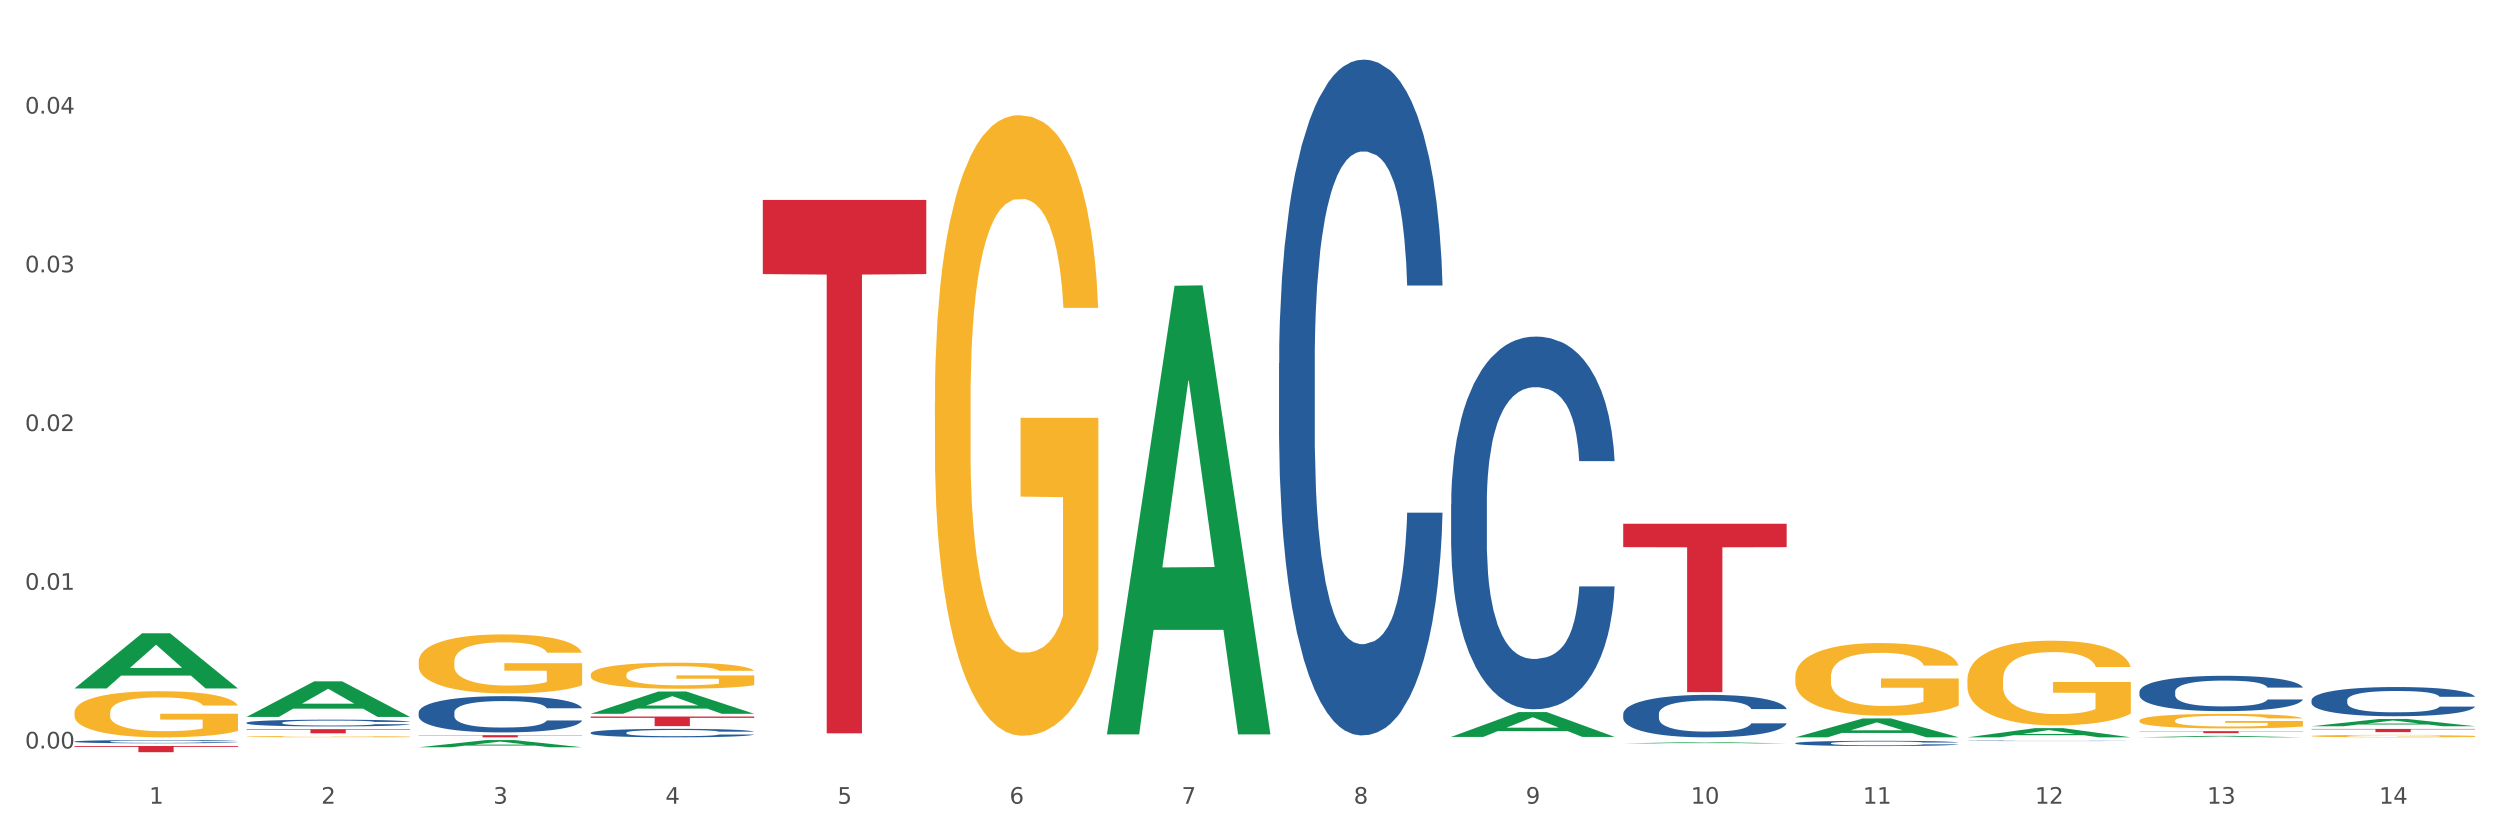 <?xml version="1.0" encoding="utf-8" standalone="no"?>
<!DOCTYPE svg PUBLIC "-//W3C//DTD SVG 1.1//EN"
  "http://www.w3.org/Graphics/SVG/1.1/DTD/svg11.dtd">
<svg xmlns:xlink="http://www.w3.org/1999/xlink" width="1080pt" height="360pt" viewBox="0 0 1080 360" xmlns="http://www.w3.org/2000/svg" version="1.1">
 <rect x="0" y="0" width="1080" height="360" fill="#333333" stroke="none"/>
 <defs>
  <style type="text/css">*{stroke-linejoin: round; stroke-linecap: butt}</style>
 </defs>
 <g id="figure_1">
  <g id="patch_1">
   <path d="M 0 360 
L 1080 360 
L 1080 0 
L 0 0 
z
" style="fill: #ffffff; stroke: #ffffff; stroke-linejoin: miter"/>
  </g>
  <g id="axes_1">
   <g id="matplotlib.axis_1">
    <g id="xtick_1">
     <g id="text_1">
      <!-- 1 -->
      <g style="fill: #4d4d4d" transform="translate(64.432 347.204) scale(0.096 -0.096)">
       <defs>
        <path id="DejaVuSans-31" d="M 794 531 
L 1825 531 
L 1825 4091 
L 703 3866 
L 703 4441 
L 1819 4666 
L 2450 4666 
L 2450 531 
L 3481 531 
L 3481 0 
L 794 0 
L 794 531 
z
" transform="scale(0.016)"/>
       </defs>
       <use xlink:href="#DejaVuSans-31"/>
      </g>
     </g>
    </g>
    <g id="xtick_2">
     <g id="text_2">
      <!-- 2 -->
      <g style="fill: #4d4d4d" transform="translate(138.771 347.204) scale(0.096 -0.096)">
       <defs>
        <path id="DejaVuSans-32" d="M 1228 531 
L 3431 531 
L 3431 0 
L 469 0 
L 469 531 
Q 828 903 1448 1529 
Q 2069 2156 2228 2338 
Q 2531 2678 2651 2914 
Q 2772 3150 2772 3378 
Q 2772 3750 2511 3984 
Q 2250 4219 1831 4219 
Q 1534 4219 1204 4116 
Q 875 4013 500 3803 
L 500 4441 
Q 881 4594 1212 4672 
Q 1544 4750 1819 4750 
Q 2544 4750 2975 4387 
Q 3406 4025 3406 3419 
Q 3406 3131 3298 2873 
Q 3191 2616 2906 2266 
Q 2828 2175 2409 1742 
Q 1991 1309 1228 531 
z
" transform="scale(0.016)"/>
       </defs>
       <use xlink:href="#DejaVuSans-32"/>
      </g>
     </g>
    </g>
    <g id="xtick_3">
     <g id="text_3">
      <!-- 3 -->
      <g style="fill: #4d4d4d" transform="translate(213.109 347.204) scale(0.096 -0.096)">
       <defs>
        <path id="DejaVuSans-33" d="M 2597 2516 
Q 3050 2419 3304 2112 
Q 3559 1806 3559 1356 
Q 3559 666 3084 287 
Q 2609 -91 1734 -91 
Q 1441 -91 1130 -33 
Q 819 25 488 141 
L 488 750 
Q 750 597 1062 519 
Q 1375 441 1716 441 
Q 2309 441 2620 675 
Q 2931 909 2931 1356 
Q 2931 1769 2642 2001 
Q 2353 2234 1838 2234 
L 1294 2234 
L 1294 2753 
L 1863 2753 
Q 2328 2753 2575 2939 
Q 2822 3125 2822 3475 
Q 2822 3834 2567 4026 
Q 2313 4219 1838 4219 
Q 1578 4219 1281 4162 
Q 984 4106 628 3988 
L 628 4550 
Q 988 4650 1302 4700 
Q 1616 4750 1894 4750 
Q 2613 4750 3031 4423 
Q 3450 4097 3450 3541 
Q 3450 3153 3228 2886 
Q 3006 2619 2597 2516 
z
" transform="scale(0.016)"/>
       </defs>
       <use xlink:href="#DejaVuSans-33"/>
      </g>
     </g>
    </g>
    <g id="xtick_4">
     <g id="text_4">
      <!-- 4 -->
      <g style="fill: #4d4d4d" transform="translate(287.448 347.204) scale(0.096 -0.096)">
       <defs>
        <path id="DejaVuSans-34" d="M 2419 4116 
L 825 1625 
L 2419 1625 
L 2419 4116 
z
M 2253 4666 
L 3047 4666 
L 3047 1625 
L 3713 1625 
L 3713 1100 
L 3047 1100 
L 3047 0 
L 2419 0 
L 2419 1100 
L 313 1100 
L 313 1709 
L 2253 4666 
z
" transform="scale(0.016)"/>
       </defs>
       <use xlink:href="#DejaVuSans-34"/>
      </g>
     </g>
    </g>
    <g id="xtick_5">
     <g id="text_5">
      <!-- 5 -->
      <g style="fill: #4d4d4d" transform="translate(361.787 347.204) scale(0.096 -0.096)">
       <defs>
        <path id="DejaVuSans-35" d="M 691 4666 
L 3169 4666 
L 3169 4134 
L 1269 4134 
L 1269 2991 
Q 1406 3038 1543 3061 
Q 1681 3084 1819 3084 
Q 2600 3084 3056 2656 
Q 3513 2228 3513 1497 
Q 3513 744 3044 326 
Q 2575 -91 1722 -91 
Q 1428 -91 1123 -41 
Q 819 9 494 109 
L 494 744 
Q 775 591 1075 516 
Q 1375 441 1709 441 
Q 2250 441 2565 725 
Q 2881 1009 2881 1497 
Q 2881 1984 2565 2268 
Q 2250 2553 1709 2553 
Q 1456 2553 1204 2497 
Q 953 2441 691 2322 
L 691 4666 
z
" transform="scale(0.016)"/>
       </defs>
       <use xlink:href="#DejaVuSans-35"/>
      </g>
     </g>
    </g>
    <g id="xtick_6">
     <g id="text_6">
      <!-- 6 -->
      <g style="fill: #4d4d4d" transform="translate(436.125 347.204) scale(0.096 -0.096)">
       <defs>
        <path id="DejaVuSans-36" d="M 2113 2584 
Q 1688 2584 1439 2293 
Q 1191 2003 1191 1497 
Q 1191 994 1439 701 
Q 1688 409 2113 409 
Q 2538 409 2786 701 
Q 3034 994 3034 1497 
Q 3034 2003 2786 2293 
Q 2538 2584 2113 2584 
z
M 3366 4563 
L 3366 3988 
Q 3128 4100 2886 4159 
Q 2644 4219 2406 4219 
Q 1781 4219 1451 3797 
Q 1122 3375 1075 2522 
Q 1259 2794 1537 2939 
Q 1816 3084 2150 3084 
Q 2853 3084 3261 2657 
Q 3669 2231 3669 1497 
Q 3669 778 3244 343 
Q 2819 -91 2113 -91 
Q 1303 -91 875 529 
Q 447 1150 447 2328 
Q 447 3434 972 4092 
Q 1497 4750 2381 4750 
Q 2619 4750 2861 4703 
Q 3103 4656 3366 4563 
z
" transform="scale(0.016)"/>
       </defs>
       <use xlink:href="#DejaVuSans-36"/>
      </g>
     </g>
    </g>
    <g id="xtick_7">
     <g id="text_7">
      <!-- 7 -->
      <g style="fill: #4d4d4d" transform="translate(510.464 347.204) scale(0.096 -0.096)">
       <defs>
        <path id="DejaVuSans-37" d="M 525 4666 
L 3525 4666 
L 3525 4397 
L 1831 0 
L 1172 0 
L 2766 4134 
L 525 4134 
L 525 4666 
z
" transform="scale(0.016)"/>
       </defs>
       <use xlink:href="#DejaVuSans-37"/>
      </g>
     </g>
    </g>
    <g id="xtick_8">
     <g id="text_8">
      <!-- 8 -->
      <g style="fill: #4d4d4d" transform="translate(584.803 347.204) scale(0.096 -0.096)">
       <defs>
        <path id="DejaVuSans-38" d="M 2034 2216 
Q 1584 2216 1326 1975 
Q 1069 1734 1069 1313 
Q 1069 891 1326 650 
Q 1584 409 2034 409 
Q 2484 409 2743 651 
Q 3003 894 3003 1313 
Q 3003 1734 2745 1975 
Q 2488 2216 2034 2216 
z
M 1403 2484 
Q 997 2584 770 2862 
Q 544 3141 544 3541 
Q 544 4100 942 4425 
Q 1341 4750 2034 4750 
Q 2731 4750 3128 4425 
Q 3525 4100 3525 3541 
Q 3525 3141 3298 2862 
Q 3072 2584 2669 2484 
Q 3125 2378 3379 2068 
Q 3634 1759 3634 1313 
Q 3634 634 3220 271 
Q 2806 -91 2034 -91 
Q 1263 -91 848 271 
Q 434 634 434 1313 
Q 434 1759 690 2068 
Q 947 2378 1403 2484 
z
M 1172 3481 
Q 1172 3119 1398 2916 
Q 1625 2713 2034 2713 
Q 2441 2713 2670 2916 
Q 2900 3119 2900 3481 
Q 2900 3844 2670 4047 
Q 2441 4250 2034 4250 
Q 1625 4250 1398 4047 
Q 1172 3844 1172 3481 
z
" transform="scale(0.016)"/>
       </defs>
       <use xlink:href="#DejaVuSans-38"/>
      </g>
     </g>
    </g>
    <g id="xtick_9">
     <g id="text_9">
      <!-- 9 -->
      <g style="fill: #4d4d4d" transform="translate(659.142 347.204) scale(0.096 -0.096)">
       <defs>
        <path id="DejaVuSans-39" d="M 703 97 
L 703 672 
Q 941 559 1184 500 
Q 1428 441 1663 441 
Q 2288 441 2617 861 
Q 2947 1281 2994 2138 
Q 2813 1869 2534 1725 
Q 2256 1581 1919 1581 
Q 1219 1581 811 2004 
Q 403 2428 403 3163 
Q 403 3881 828 4315 
Q 1253 4750 1959 4750 
Q 2769 4750 3195 4129 
Q 3622 3509 3622 2328 
Q 3622 1225 3098 567 
Q 2575 -91 1691 -91 
Q 1453 -91 1209 -44 
Q 966 3 703 97 
z
M 1959 2075 
Q 2384 2075 2632 2365 
Q 2881 2656 2881 3163 
Q 2881 3666 2632 3958 
Q 2384 4250 1959 4250 
Q 1534 4250 1286 3958 
Q 1038 3666 1038 3163 
Q 1038 2656 1286 2365 
Q 1534 2075 1959 2075 
z
" transform="scale(0.016)"/>
       </defs>
       <use xlink:href="#DejaVuSans-39"/>
      </g>
     </g>
    </g>
    <g id="xtick_10">
     <g id="text_10">
      <!-- 10 -->
      <g style="fill: #4d4d4d" transform="translate(730.426 347.204) scale(0.096 -0.096)">
       <defs>
        <path id="DejaVuSans-30" d="M 2034 4250 
Q 1547 4250 1301 3770 
Q 1056 3291 1056 2328 
Q 1056 1369 1301 889 
Q 1547 409 2034 409 
Q 2525 409 2770 889 
Q 3016 1369 3016 2328 
Q 3016 3291 2770 3770 
Q 2525 4250 2034 4250 
z
M 2034 4750 
Q 2819 4750 3233 4129 
Q 3647 3509 3647 2328 
Q 3647 1150 3233 529 
Q 2819 -91 2034 -91 
Q 1250 -91 836 529 
Q 422 1150 422 2328 
Q 422 3509 836 4129 
Q 1250 4750 2034 4750 
z
" transform="scale(0.016)"/>
       </defs>
       <use xlink:href="#DejaVuSans-31"/>
       <use xlink:href="#DejaVuSans-30" transform="translate(63.623 0)"/>
      </g>
     </g>
    </g>
    <g id="xtick_11">
     <g id="text_11">
      <!-- 11 -->
      <g style="fill: #4d4d4d" transform="translate(804.765 347.204) scale(0.096 -0.096)">
       <use xlink:href="#DejaVuSans-31"/>
       <use xlink:href="#DejaVuSans-31" transform="translate(63.623 0)"/>
      </g>
     </g>
    </g>
    <g id="xtick_12">
     <g id="text_12">
      <!-- 12 -->
      <g style="fill: #4d4d4d" transform="translate(879.104 347.204) scale(0.096 -0.096)">
       <use xlink:href="#DejaVuSans-31"/>
       <use xlink:href="#DejaVuSans-32" transform="translate(63.623 0)"/>
      </g>
     </g>
    </g>
    <g id="xtick_13">
     <g id="text_13">
      <!-- 13 -->
      <g style="fill: #4d4d4d" transform="translate(953.442 347.204) scale(0.096 -0.096)">
       <use xlink:href="#DejaVuSans-31"/>
       <use xlink:href="#DejaVuSans-33" transform="translate(63.623 0)"/>
      </g>
     </g>
    </g>
    <g id="xtick_14">
     <g id="text_14">
      <!-- 14 -->
      <g style="fill: #4d4d4d" transform="translate(1027.781 347.204) scale(0.096 -0.096)">
       <use xlink:href="#DejaVuSans-31"/>
       <use xlink:href="#DejaVuSans-34" transform="translate(63.623 0)"/>
      </g>
     </g>
    </g>
    <g id="xtick_15"/>
    <g id="xtick_16"/>
    <g id="xtick_17"/>
    <g id="xtick_18"/>
    <g id="xtick_19"/>
    <g id="xtick_20"/>
    <g id="xtick_21"/>
    <g id="xtick_22"/>
    <g id="xtick_23"/>
    <g id="xtick_24"/>
    <g id="xtick_25"/>
    <g id="xtick_26"/>
    <g id="xtick_27"/>
   </g>
   <g id="matplotlib.axis_2">
    <g id="ytick_1">
     <g id="text_15">
      <!-- 0.00 -->
      <g style="fill: #4d4d4d" transform="translate(10.8 323.353) scale(0.096 -0.096)">
       <defs>
        <path id="DejaVuSans-2e" d="M 684 794 
L 1344 794 
L 1344 0 
L 684 0 
L 684 794 
z
" transform="scale(0.016)"/>
       </defs>
       <use xlink:href="#DejaVuSans-30"/>
       <use xlink:href="#DejaVuSans-2e" transform="translate(63.623 0)"/>
       <use xlink:href="#DejaVuSans-30" transform="translate(95.41 0)"/>
       <use xlink:href="#DejaVuSans-30" transform="translate(159.033 0)"/>
      </g>
     </g>
    </g>
    <g id="ytick_2">
     <g id="text_16">
      <!-- 0.01 -->
      <g style="fill: #4d4d4d" transform="translate(10.8 254.783) scale(0.096 -0.096)">
       <use xlink:href="#DejaVuSans-30"/>
       <use xlink:href="#DejaVuSans-2e" transform="translate(63.623 0)"/>
       <use xlink:href="#DejaVuSans-30" transform="translate(95.41 0)"/>
       <use xlink:href="#DejaVuSans-31" transform="translate(159.033 0)"/>
      </g>
     </g>
    </g>
    <g id="ytick_3">
     <g id="text_17">
      <!-- 0.02 -->
      <g style="fill: #4d4d4d" transform="translate(10.8 186.214) scale(0.096 -0.096)">
       <use xlink:href="#DejaVuSans-30"/>
       <use xlink:href="#DejaVuSans-2e" transform="translate(63.623 0)"/>
       <use xlink:href="#DejaVuSans-30" transform="translate(95.41 0)"/>
       <use xlink:href="#DejaVuSans-32" transform="translate(159.033 0)"/>
      </g>
     </g>
    </g>
    <g id="ytick_4">
     <g id="text_18">
      <!-- 0.03 -->
      <g style="fill: #4d4d4d" transform="translate(10.8 117.644) scale(0.096 -0.096)">
       <use xlink:href="#DejaVuSans-30"/>
       <use xlink:href="#DejaVuSans-2e" transform="translate(63.623 0)"/>
       <use xlink:href="#DejaVuSans-30" transform="translate(95.41 0)"/>
       <use xlink:href="#DejaVuSans-33" transform="translate(159.033 0)"/>
      </g>
     </g>
    </g>
    <g id="ytick_5">
     <g id="text_19">
      <!-- 0.04 -->
      <g style="fill: #4d4d4d" transform="translate(10.8 49.074) scale(0.096 -0.096)">
       <use xlink:href="#DejaVuSans-30"/>
       <use xlink:href="#DejaVuSans-2e" transform="translate(63.623 0)"/>
       <use xlink:href="#DejaVuSans-30" transform="translate(95.41 0)"/>
       <use xlink:href="#DejaVuSans-34" transform="translate(159.033 0)"/>
      </g>
     </g>
    </g>
    <g id="ytick_6"/>
    <g id="ytick_7"/>
    <g id="ytick_8"/>
    <g id="ytick_9"/>
   </g>
   <g id="PolyCollection_1">
    <path d="M 32.175 297.384 
L 32.248 297.361 
L 61.37 273.577 
L 73.456 273.555 
L 102.797 297.428 
L 88.818 297.428 
L 82.484 291.869 
L 52.415 291.869 
L 52.197 291.959 
L 46.081 297.428 
L 32.175 297.428 
L 32.175 297.384 
L 56.201 288.551 
L 78.698 288.529 
L 67.559 278.643 
L 67.413 278.598 
L 67.267 278.666 
L 56.128 288.529 
L 56.201 288.551 
L 32.175 297.384 
z
" clip-path="url(#pe34442d6ed)" style="fill: #109648"/>
    <path d="M 255.191 291.489 
L 255.275 291.479 
L 255.275 291.109 
L 255.441 290.79 
L 256.275 290.018 
L 257.526 289.38 
L 258.443 289.041 
L 259.36 288.763 
L 260.444 288.485 
L 261.778 288.197 
L 264.196 287.775 
L 265.697 287.559 
L 267.531 287.333 
L 270.866 287.004 
L 273.284 286.818 
L 275.786 286.664 
L 279.871 286.479 
L 282.539 286.397 
L 285.374 286.335 
L 288.793 286.294 
L 291.377 286.283 
L 297.047 286.314 
L 301.883 286.407 
L 304.218 286.479 
L 307.219 286.602 
L 308.804 286.685 
L 311.388 286.849 
L 314.057 287.065 
L 315.891 287.251 
L 318.642 287.6 
L 320.727 287.95 
L 322.645 288.382 
L 323.645 288.681 
L 324.395 288.958 
L 325.062 289.277 
L 325.73 289.782 
L 310.721 289.782 
L 310.138 289.421 
L 309.221 289.082 
L 307.886 288.753 
L 306.719 288.547 
L 304.718 288.29 
L 302.884 288.125 
L 300.966 288.002 
L 298.631 287.899 
L 296.797 287.847 
L 294.212 287.806 
L 289.126 287.816 
L 285.708 287.899 
L 283.373 288.002 
L 281.872 288.094 
L 280.538 288.197 
L 279.037 288.341 
L 277.286 288.557 
L 276.036 288.753 
L 274.785 289 
L 273.785 289.247 
L 272.867 289.535 
L 272.117 289.843 
L 271.533 290.162 
L 271.033 290.553 
L 270.616 291.201 
L 270.616 292.611 
L 270.783 292.93 
L 271.2 293.352 
L 271.7 293.671 
L 272.534 294.051 
L 273.284 294.308 
L 274.702 294.679 
L 276.286 294.987 
L 277.537 295.183 
L 278.787 295.348 
L 280.955 295.574 
L 283.373 295.759 
L 285.458 295.872 
L 288.292 295.975 
L 290.21 296.016 
L 291.878 296.037 
L 295.963 296.037 
L 298.882 296.006 
L 302.133 295.934 
L 304.635 295.841 
L 306.719 295.728 
L 309.054 295.543 
L 310.555 295.368 
L 310.555 293.218 
L 292.211 293.208 
L 292.211 291.777 
L 325.813 291.777 
L 325.813 295.975 
L 324.395 296.191 
L 322.811 296.387 
L 321.144 296.562 
L 318.642 296.778 
L 315.641 296.983 
L 312.973 297.128 
L 310.138 297.251 
L 306.803 297.364 
L 302.467 297.467 
L 299.799 297.508 
L 296.464 297.539 
L 292.545 297.549 
L 289.126 297.529 
L 285.791 297.477 
L 282.289 297.385 
L 278.871 297.251 
L 276.286 297.117 
L 273.701 296.953 
L 270.95 296.737 
L 268.782 296.531 
L 267.114 296.346 
L 265.28 296.109 
L 263.279 295.8 
L 261.778 295.522 
L 260.444 295.234 
L 259.027 294.864 
L 258.026 294.545 
L 257.025 294.144 
L 256.442 293.845 
L 255.775 293.382 
L 255.275 292.734 
L 255.191 291.489 
z
" clip-path="url(#pe34442d6ed)" style="fill: #f7b32b"/>
    <path d="M 403.869 173.638 
L 403.952 173.393 
L 403.952 164.578 
L 404.119 156.987 
L 404.952 138.623 
L 406.203 123.442 
L 407.12 115.361 
L 408.037 108.75 
L 409.121 102.139 
L 410.455 95.283 
L 412.873 85.243 
L 414.374 80.101 
L 416.209 74.715 
L 419.544 66.879 
L 421.962 62.472 
L 424.463 58.799 
L 428.549 54.391 
L 431.217 52.432 
L 434.052 50.963 
L 437.47 49.984 
L 440.055 49.739 
L 445.725 50.473 
L 450.561 52.677 
L 452.895 54.391 
L 455.897 57.33 
L 457.481 59.288 
L 460.066 63.206 
L 462.734 68.348 
L 464.568 72.756 
L 467.32 81.081 
L 469.404 89.406 
L 471.322 99.69 
L 472.322 106.791 
L 473.073 113.402 
L 473.74 120.993 
L 474.407 132.991 
L 459.399 132.991 
L 458.815 124.421 
L 457.898 116.341 
L 456.564 108.505 
L 455.397 103.608 
L 453.396 97.486 
L 451.561 93.569 
L 449.643 90.63 
L 447.309 88.182 
L 445.475 86.958 
L 442.89 85.978 
L 437.804 86.223 
L 434.385 88.182 
L 432.051 90.63 
L 430.55 92.834 
L 429.216 95.283 
L 427.715 98.711 
L 425.964 103.853 
L 424.713 108.505 
L 423.463 114.382 
L 422.462 120.258 
L 421.545 127.114 
L 420.794 134.46 
L 420.211 142.051 
L 419.711 151.355 
L 419.294 166.782 
L 419.294 200.327 
L 419.46 207.918 
L 419.877 217.957 
L 420.378 225.548 
L 421.211 234.608 
L 421.962 240.729 
L 423.379 249.544 
L 424.963 256.89 
L 426.214 261.542 
L 427.465 265.46 
L 429.633 270.847 
L 432.051 275.254 
L 434.135 277.948 
L 436.97 280.396 
L 438.888 281.376 
L 440.555 281.865 
L 444.641 281.865 
L 447.559 281.131 
L 450.811 279.417 
L 453.312 277.213 
L 455.397 274.52 
L 457.731 270.112 
L 459.232 265.95 
L 459.232 214.774 
L 440.889 214.529 
L 440.889 180.494 
L 474.49 180.494 
L 474.49 280.396 
L 473.073 285.538 
L 471.489 290.191 
L 469.821 294.353 
L 467.32 299.495 
L 464.318 304.393 
L 461.65 307.821 
L 458.815 310.759 
L 455.48 313.452 
L 451.144 315.901 
L 448.476 316.88 
L 445.141 317.615 
L 441.222 317.86 
L 437.804 317.37 
L 434.469 316.146 
L 430.967 313.942 
L 427.548 310.759 
L 424.963 307.576 
L 422.379 303.658 
L 419.627 298.516 
L 417.459 293.619 
L 415.792 289.211 
L 413.957 283.579 
L 411.956 276.234 
L 410.455 269.623 
L 409.121 262.766 
L 407.704 253.952 
L 406.703 246.361 
L 405.703 236.811 
L 405.119 229.71 
L 404.452 218.692 
L 403.952 203.266 
L 403.869 173.638 
z
" clip-path="url(#pe34442d6ed)" style="fill: #f7b32b"/>
    <path d="M 775.562 292.3 
L 775.645 292.272 
L 775.645 291.24 
L 775.812 290.351 
L 776.646 288.201 
L 777.897 286.424 
L 778.814 285.478 
L 779.731 284.704 
L 780.815 283.931 
L 782.149 283.128 
L 784.567 281.953 
L 786.068 281.351 
L 787.902 280.72 
L 791.237 279.803 
L 793.655 279.287 
L 796.157 278.857 
L 800.242 278.341 
L 802.91 278.112 
L 805.745 277.94 
L 809.164 277.825 
L 811.748 277.797 
L 817.418 277.883 
L 822.254 278.141 
L 824.589 278.341 
L 827.59 278.685 
L 829.175 278.915 
L 831.759 279.373 
L 834.427 279.975 
L 836.262 280.491 
L 839.013 281.466 
L 841.098 282.44 
L 843.015 283.644 
L 844.016 284.475 
L 844.766 285.249 
L 845.433 286.138 
L 846.1 287.542 
L 831.092 287.542 
L 830.509 286.539 
L 829.592 285.593 
L 828.257 284.676 
L 827.09 284.103 
L 825.089 283.386 
L 823.255 282.927 
L 821.337 282.583 
L 819.002 282.297 
L 817.168 282.153 
L 814.583 282.039 
L 809.497 282.067 
L 806.079 282.297 
L 803.744 282.583 
L 802.243 282.841 
L 800.909 283.128 
L 799.408 283.529 
L 797.657 284.131 
L 796.407 284.676 
L 795.156 285.364 
L 794.156 286.052 
L 793.238 286.854 
L 792.488 287.714 
L 791.904 288.603 
L 791.404 289.692 
L 790.987 291.498 
L 790.987 295.425 
L 791.154 296.313 
L 791.571 297.488 
L 792.071 298.377 
L 792.905 299.437 
L 793.655 300.154 
L 795.073 301.186 
L 796.657 302.046 
L 797.908 302.59 
L 799.158 303.049 
L 801.326 303.68 
L 803.744 304.195 
L 805.829 304.511 
L 808.663 304.797 
L 810.581 304.912 
L 812.249 304.969 
L 816.334 304.969 
L 819.253 304.883 
L 822.504 304.683 
L 825.006 304.425 
L 827.09 304.109 
L 829.425 303.594 
L 830.926 303.106 
L 830.926 297.116 
L 812.582 297.087 
L 812.582 293.103 
L 846.184 293.103 
L 846.184 304.797 
L 844.766 305.399 
L 843.182 305.944 
L 841.515 306.431 
L 839.013 307.033 
L 836.012 307.606 
L 833.344 308.008 
L 830.509 308.352 
L 827.174 308.667 
L 822.838 308.954 
L 820.17 309.068 
L 816.835 309.154 
L 812.916 309.183 
L 809.497 309.126 
L 806.162 308.982 
L 802.66 308.724 
L 799.242 308.352 
L 796.657 307.979 
L 794.072 307.52 
L 791.321 306.918 
L 789.153 306.345 
L 787.485 305.829 
L 785.651 305.17 
L 783.65 304.31 
L 782.149 303.536 
L 780.815 302.734 
L 779.398 301.702 
L 778.397 300.813 
L 777.396 299.695 
L 776.813 298.864 
L 776.146 297.574 
L 775.645 295.768 
L 775.562 292.3 
z
" clip-path="url(#pe34442d6ed)" style="fill: #f7b32b"/>
    <path d="M 849.901 293.686 
L 849.984 293.652 
L 849.984 292.449 
L 850.151 291.413 
L 850.985 288.906 
L 852.235 286.833 
L 853.153 285.73 
L 854.07 284.828 
L 855.154 283.925 
L 856.488 282.989 
L 858.906 281.619 
L 860.407 280.917 
L 862.241 280.181 
L 865.576 279.112 
L 867.994 278.51 
L 870.495 278.009 
L 874.581 277.407 
L 877.249 277.14 
L 880.084 276.939 
L 883.502 276.805 
L 886.087 276.772 
L 891.757 276.872 
L 896.593 277.173 
L 898.927 277.407 
L 901.929 277.808 
L 903.513 278.076 
L 906.098 278.61 
L 908.766 279.312 
L 910.601 279.914 
L 913.352 281.051 
L 915.436 282.187 
L 917.354 283.591 
L 918.355 284.56 
L 919.105 285.463 
L 919.772 286.499 
L 920.439 288.137 
L 905.431 288.137 
L 904.847 286.967 
L 903.93 285.864 
L 902.596 284.794 
L 901.429 284.126 
L 899.428 283.29 
L 897.593 282.755 
L 895.676 282.354 
L 893.341 282.02 
L 891.507 281.853 
L 888.922 281.719 
L 883.836 281.752 
L 880.417 282.02 
L 878.083 282.354 
L 876.582 282.655 
L 875.248 282.989 
L 873.747 283.457 
L 871.996 284.159 
L 870.745 284.794 
L 869.495 285.597 
L 868.494 286.399 
L 867.577 287.335 
L 866.827 288.338 
L 866.243 289.374 
L 865.743 290.644 
L 865.326 292.75 
L 865.326 297.329 
L 865.493 298.366 
L 865.91 299.736 
L 866.41 300.772 
L 867.244 302.009 
L 867.994 302.845 
L 869.411 304.048 
L 870.996 305.051 
L 872.246 305.686 
L 873.497 306.221 
L 875.665 306.956 
L 878.083 307.558 
L 880.167 307.926 
L 883.002 308.26 
L 884.92 308.394 
L 886.587 308.461 
L 890.673 308.461 
L 893.591 308.36 
L 896.843 308.126 
L 899.344 307.825 
L 901.429 307.458 
L 903.763 306.856 
L 905.264 306.288 
L 905.264 299.302 
L 886.921 299.268 
L 886.921 294.622 
L 920.523 294.622 
L 920.523 308.26 
L 919.105 308.962 
L 917.521 309.597 
L 915.853 310.165 
L 913.352 310.867 
L 910.35 311.536 
L 907.682 312.004 
L 904.847 312.405 
L 901.512 312.773 
L 897.177 313.107 
L 894.508 313.241 
L 891.173 313.341 
L 887.254 313.374 
L 883.836 313.307 
L 880.501 313.14 
L 876.999 312.839 
L 873.58 312.405 
L 870.996 311.97 
L 868.411 311.436 
L 865.659 310.734 
L 863.492 310.065 
L 861.824 309.463 
L 859.99 308.695 
L 857.989 307.692 
L 856.488 306.789 
L 855.154 305.853 
L 853.736 304.65 
L 852.736 303.614 
L 851.735 302.31 
L 851.151 301.341 
L 850.484 299.836 
L 849.984 297.731 
L 849.901 293.686 
z
" clip-path="url(#pe34442d6ed)" style="fill: #f7b32b"/>
    <path d="M 998.578 314.909 
L 1069.2 314.909 
L 1069.2 315.102 
L 1041.42 315.103 
L 1041.42 316.295 
L 1026.191 316.295 
L 1026.191 315.103 
L 998.578 315.102 
L 998.578 314.91 
L 998.578 314.909 
z
" clip-path="url(#pe34442d6ed)" style="fill: #d62839"/>
    <path d="M 924.24 315.861 
L 994.861 315.861 
L 994.861 315.982 
L 967.081 315.982 
L 967.081 316.726 
L 951.852 316.726 
L 951.852 315.982 
L 924.24 315.982 
L 924.24 315.862 
L 924.24 315.861 
z
" clip-path="url(#pe34442d6ed)" style="fill: #d62839"/>
    <path d="M 701.223 226.262 
L 771.845 226.262 
L 771.845 236.37 
L 744.065 236.438 
L 744.065 298.995 
L 728.836 298.995 
L 728.836 236.438 
L 701.223 236.37 
L 701.223 226.33 
L 701.223 226.262 
z
" clip-path="url(#pe34442d6ed)" style="fill: #d62839"/>
    <path d="M 329.53 86.38 
L 400.152 86.38 
L 400.152 118.402 
L 372.371 118.618 
L 372.371 316.807 
L 357.143 316.807 
L 357.143 118.618 
L 329.53 118.402 
L 329.53 86.597 
L 329.53 86.38 
z
" clip-path="url(#pe34442d6ed)" style="fill: #d62839"/>
    <path d="M 255.191 309.543 
L 325.813 309.543 
L 325.813 310.118 
L 298.033 310.122 
L 298.033 313.685 
L 282.804 313.685 
L 282.804 310.122 
L 255.191 310.118 
L 255.191 309.547 
L 255.191 309.543 
z
" clip-path="url(#pe34442d6ed)" style="fill: #d62839"/>
    <path d="M 180.852 317.586 
L 251.474 317.586 
L 251.474 317.717 
L 223.694 317.718 
L 223.694 318.53 
L 208.465 318.53 
L 208.465 317.718 
L 180.852 317.717 
L 180.852 317.587 
L 180.852 317.586 
z
" clip-path="url(#pe34442d6ed)" style="fill: #d62839"/>
    <path d="M 32.175 322.282 
L 102.797 322.282 
L 102.797 322.653 
L 75.017 322.655 
L 75.017 324.95 
L 59.788 324.95 
L 59.788 322.655 
L 32.175 322.653 
L 32.175 322.285 
L 32.175 322.282 
z
" clip-path="url(#pe34442d6ed)" style="fill: #d62839"/>
    <path d="M 924.24 311.3 
L 924.323 311.294 
L 924.323 311.087 
L 924.49 310.909 
L 925.323 310.478 
L 926.574 310.122 
L 927.491 309.932 
L 928.408 309.777 
L 929.492 309.622 
L 930.826 309.461 
L 933.244 309.225 
L 934.745 309.104 
L 936.58 308.978 
L 939.915 308.794 
L 942.333 308.69 
L 944.834 308.604 
L 948.92 308.501 
L 951.588 308.455 
L 954.423 308.42 
L 957.841 308.397 
L 960.426 308.391 
L 966.096 308.409 
L 970.932 308.46 
L 973.266 308.501 
L 976.268 308.57 
L 977.852 308.616 
L 980.437 308.708 
L 983.105 308.828 
L 984.939 308.932 
L 987.691 309.127 
L 989.775 309.323 
L 991.693 309.564 
L 992.693 309.731 
L 993.444 309.886 
L 994.111 310.064 
L 994.778 310.346 
L 979.77 310.346 
L 979.186 310.145 
L 978.269 309.955 
L 976.935 309.771 
L 975.768 309.656 
L 973.766 309.512 
L 971.932 309.42 
L 970.014 309.351 
L 967.68 309.294 
L 965.845 309.265 
L 963.261 309.242 
L 958.175 309.248 
L 954.756 309.294 
L 952.422 309.351 
L 950.921 309.403 
L 949.587 309.461 
L 948.086 309.541 
L 946.335 309.662 
L 945.084 309.771 
L 943.834 309.909 
L 942.833 310.047 
L 941.916 310.208 
L 941.165 310.38 
L 940.582 310.558 
L 940.081 310.777 
L 939.665 311.139 
L 939.665 311.927 
L 939.831 312.105 
L 940.248 312.34 
L 940.749 312.519 
L 941.582 312.731 
L 942.333 312.875 
L 943.75 313.082 
L 945.334 313.254 
L 946.585 313.364 
L 947.836 313.456 
L 950.004 313.582 
L 952.422 313.685 
L 954.506 313.749 
L 957.341 313.806 
L 959.259 313.829 
L 960.926 313.841 
L 965.012 313.841 
L 967.93 313.823 
L 971.182 313.783 
L 973.683 313.731 
L 975.768 313.668 
L 978.102 313.565 
L 979.603 313.467 
L 979.603 312.266 
L 961.26 312.26 
L 961.26 311.461 
L 994.861 311.461 
L 994.861 313.806 
L 993.444 313.927 
L 991.86 314.036 
L 990.192 314.134 
L 987.691 314.255 
L 984.689 314.37 
L 982.021 314.45 
L 979.186 314.519 
L 975.851 314.582 
L 971.515 314.64 
L 968.847 314.663 
L 965.512 314.68 
L 961.593 314.686 
L 958.175 314.674 
L 954.84 314.645 
L 951.338 314.594 
L 947.919 314.519 
L 945.334 314.444 
L 942.75 314.352 
L 939.998 314.232 
L 937.83 314.117 
L 936.163 314.013 
L 934.328 313.881 
L 932.327 313.708 
L 930.826 313.553 
L 929.492 313.392 
L 928.075 313.185 
L 927.074 313.007 
L 926.074 312.783 
L 925.49 312.616 
L 924.823 312.358 
L 924.323 311.996 
L 924.24 311.3 
z
" clip-path="url(#pe34442d6ed)" style="fill: #f7b32b"/>
    <path d="M 998.578 317.96 
L 998.662 317.959 
L 998.662 317.924 
L 998.828 317.894 
L 999.662 317.822 
L 1000.913 317.762 
L 1001.83 317.73 
L 1002.747 317.704 
L 1003.831 317.678 
L 1005.165 317.651 
L 1007.583 317.611 
L 1009.084 317.591 
L 1010.918 317.569 
L 1014.253 317.538 
L 1016.671 317.521 
L 1019.173 317.506 
L 1023.258 317.489 
L 1025.926 317.481 
L 1028.761 317.475 
L 1032.18 317.472 
L 1034.765 317.471 
L 1040.434 317.474 
L 1045.27 317.482 
L 1047.605 317.489 
L 1050.607 317.501 
L 1052.191 317.508 
L 1054.775 317.524 
L 1057.444 317.544 
L 1059.278 317.562 
L 1062.029 317.594 
L 1064.114 317.627 
L 1066.032 317.668 
L 1067.032 317.696 
L 1067.783 317.722 
L 1068.45 317.752 
L 1069.117 317.8 
L 1054.108 317.8 
L 1053.525 317.766 
L 1052.608 317.734 
L 1051.274 317.703 
L 1050.106 317.684 
L 1048.105 317.659 
L 1046.271 317.644 
L 1044.353 317.632 
L 1042.019 317.623 
L 1040.184 317.618 
L 1037.599 317.614 
L 1032.513 317.615 
L 1029.095 317.623 
L 1026.76 317.632 
L 1025.259 317.641 
L 1023.925 317.651 
L 1022.425 317.664 
L 1020.674 317.684 
L 1019.423 317.703 
L 1018.172 317.726 
L 1017.172 317.749 
L 1016.255 317.776 
L 1015.504 317.805 
L 1014.92 317.835 
L 1014.42 317.872 
L 1014.003 317.933 
L 1014.003 318.066 
L 1014.17 318.096 
L 1014.587 318.135 
L 1015.087 318.165 
L 1015.921 318.201 
L 1016.671 318.225 
L 1018.089 318.26 
L 1019.673 318.289 
L 1020.924 318.308 
L 1022.174 318.323 
L 1024.342 318.344 
L 1026.76 318.362 
L 1028.845 318.372 
L 1031.68 318.382 
L 1033.597 318.386 
L 1035.265 318.388 
L 1039.35 318.388 
L 1042.269 318.385 
L 1045.52 318.378 
L 1048.022 318.37 
L 1050.106 318.359 
L 1052.441 318.342 
L 1053.942 318.325 
L 1053.942 318.123 
L 1035.598 318.122 
L 1035.598 317.987 
L 1069.2 317.987 
L 1069.2 318.382 
L 1067.783 318.402 
L 1066.198 318.421 
L 1064.531 318.437 
L 1062.029 318.458 
L 1059.028 318.477 
L 1056.36 318.491 
L 1053.525 318.502 
L 1050.19 318.513 
L 1045.854 318.522 
L 1043.186 318.526 
L 1039.851 318.529 
L 1035.932 318.53 
L 1032.513 318.528 
L 1029.178 318.523 
L 1025.676 318.515 
L 1022.258 318.502 
L 1019.673 318.49 
L 1017.088 318.474 
L 1014.337 318.454 
L 1012.169 318.434 
L 1010.501 318.417 
L 1008.667 318.395 
L 1006.666 318.366 
L 1005.165 318.34 
L 1003.831 318.312 
L 1002.414 318.278 
L 1001.413 318.248 
L 1000.413 318.21 
L 999.829 318.182 
L 999.162 318.138 
L 998.662 318.077 
L 998.578 317.96 
z
" clip-path="url(#pe34442d6ed)" style="fill: #f7b32b"/>
    <path d="M 32.175 307.812 
L 32.258 307.794 
L 32.258 307.139 
L 32.425 306.575 
L 33.259 305.21 
L 34.51 304.082 
L 35.427 303.481 
L 36.344 302.99 
L 37.428 302.498 
L 38.762 301.989 
L 41.18 301.243 
L 42.681 300.861 
L 44.515 300.46 
L 47.85 299.878 
L 50.268 299.55 
L 52.77 299.277 
L 56.855 298.95 
L 59.523 298.804 
L 62.358 298.695 
L 65.777 298.622 
L 68.361 298.604 
L 74.031 298.659 
L 78.867 298.823 
L 81.202 298.95 
L 84.203 299.168 
L 85.788 299.314 
L 88.372 299.605 
L 91.04 299.987 
L 92.875 300.315 
L 95.626 300.933 
L 97.711 301.552 
L 99.628 302.316 
L 100.629 302.844 
L 101.379 303.335 
L 102.046 303.9 
L 102.713 304.791 
L 87.705 304.791 
L 87.122 304.154 
L 86.204 303.554 
L 84.87 302.971 
L 83.703 302.608 
L 81.702 302.153 
L 79.868 301.861 
L 77.95 301.643 
L 75.615 301.461 
L 73.781 301.37 
L 71.196 301.297 
L 66.11 301.316 
L 62.692 301.461 
L 60.357 301.643 
L 58.856 301.807 
L 57.522 301.989 
L 56.021 302.244 
L 54.27 302.626 
L 53.02 302.971 
L 51.769 303.408 
L 50.768 303.845 
L 49.851 304.354 
L 49.101 304.9 
L 48.517 305.465 
L 48.017 306.156 
L 47.6 307.302 
L 47.6 309.795 
L 47.767 310.36 
L 48.184 311.106 
L 48.684 311.67 
L 49.518 312.343 
L 50.268 312.798 
L 51.686 313.453 
L 53.27 313.999 
L 54.52 314.345 
L 55.771 314.636 
L 57.939 315.036 
L 60.357 315.364 
L 62.441 315.564 
L 65.276 315.746 
L 67.194 315.819 
L 68.862 315.855 
L 72.947 315.855 
L 75.865 315.801 
L 79.117 315.673 
L 81.619 315.509 
L 83.703 315.309 
L 86.038 314.982 
L 87.538 314.672 
L 87.538 310.869 
L 69.195 310.851 
L 69.195 308.322 
L 102.797 308.322 
L 102.797 315.746 
L 101.379 316.128 
L 99.795 316.474 
L 98.128 316.783 
L 95.626 317.165 
L 92.625 317.529 
L 89.956 317.784 
L 87.122 318.002 
L 83.786 318.203 
L 79.451 318.385 
L 76.783 318.457 
L 73.447 318.512 
L 69.529 318.53 
L 66.11 318.494 
L 62.775 318.403 
L 59.273 318.239 
L 55.855 318.002 
L 53.27 317.766 
L 50.685 317.475 
L 47.934 317.093 
L 45.766 316.729 
L 44.098 316.401 
L 42.264 315.983 
L 40.263 315.437 
L 38.762 314.945 
L 37.428 314.436 
L 36.01 313.781 
L 35.01 313.217 
L 34.009 312.507 
L 33.426 311.979 
L 32.759 311.16 
L 32.258 310.014 
L 32.175 307.812 
z
" clip-path="url(#pe34442d6ed)" style="fill: #f7b32b"/>
    <path d="M 32.175 320.335 
L 32.258 320.334 
L 32.258 320.298 
L 32.509 320.25 
L 33.427 320.16 
L 34.596 320.092 
L 36.599 320.013 
L 37.684 319.98 
L 39.104 319.943 
L 42.025 319.882 
L 45.364 319.831 
L 47.702 319.803 
L 49.455 319.785 
L 53.378 319.753 
L 55.632 319.739 
L 57.969 319.728 
L 59.973 319.72 
L 63.312 319.711 
L 65.983 319.707 
L 69.072 319.706 
L 71.66 319.707 
L 75.082 319.712 
L 80.091 319.728 
L 82.011 319.737 
L 84.599 319.752 
L 87.27 319.772 
L 89.44 319.793 
L 91.945 319.822 
L 94.533 319.861 
L 97.037 319.909 
L 98.79 319.954 
L 100.209 320.001 
L 101.461 320.059 
L 102.379 320.122 
L 102.797 320.174 
L 87.52 320.174 
L 87.103 320.127 
L 86.268 320.076 
L 85.434 320.041 
L 84.515 320.013 
L 83.096 319.981 
L 81.844 319.96 
L 79.757 319.936 
L 77.837 319.921 
L 76.251 319.912 
L 74.331 319.904 
L 70.241 319.897 
L 67.319 319.897 
L 65.482 319.899 
L 63.229 319.906 
L 61.309 319.914 
L 59.055 319.93 
L 57.302 319.946 
L 55.549 319.968 
L 54.547 319.984 
L 53.044 320.012 
L 52.043 320.035 
L 50.707 320.074 
L 49.956 320.102 
L 48.62 320.175 
L 48.036 320.229 
L 47.785 320.266 
L 47.618 320.307 
L 47.618 320.507 
L 48.119 320.596 
L 48.537 320.634 
L 49.204 320.678 
L 50.457 320.734 
L 52.293 320.789 
L 54.213 320.829 
L 55.799 320.853 
L 57.302 320.871 
L 58.804 320.885 
L 60.641 320.898 
L 62.143 320.906 
L 64.397 320.913 
L 67.069 320.917 
L 69.155 320.917 
L 73.413 320.911 
L 75.333 320.904 
L 77.169 320.895 
L 79.173 320.881 
L 80.759 320.866 
L 81.677 320.854 
L 83.18 320.83 
L 84.348 320.805 
L 85.35 320.775 
L 86.018 320.75 
L 86.769 320.711 
L 87.353 320.668 
L 87.52 320.645 
L 102.797 320.645 
L 102.463 320.691 
L 101.879 320.736 
L 100.71 320.796 
L 99.792 320.83 
L 98.372 320.872 
L 96.87 320.908 
L 94.783 320.948 
L 92.863 320.977 
L 90.86 321.003 
L 88.689 321.026 
L 84.766 321.058 
L 83.347 321.067 
L 80.341 321.082 
L 78.004 321.091 
L 74.581 321.1 
L 71.075 321.105 
L 67.402 321.106 
L 64.147 321.104 
L 60.557 321.096 
L 58.303 321.089 
L 55.799 321.077 
L 52.877 321.059 
L 50.123 321.037 
L 47.535 321.012 
L 45.114 320.982 
L 42.86 320.949 
L 39.938 320.894 
L 37.768 320.84 
L 36.182 320.791 
L 35.097 320.748 
L 34.011 320.695 
L 33.427 320.658 
L 32.509 320.568 
L 32.175 320.485 
L 32.175 320.335 
z
" clip-path="url(#pe34442d6ed)" style="fill: #255c99"/>
    <path d="M 106.514 312.21 
L 106.597 312.208 
L 106.597 312.133 
L 106.848 312.032 
L 107.766 311.845 
L 108.935 311.703 
L 110.938 311.538 
L 112.023 311.469 
L 113.442 311.391 
L 116.364 311.266 
L 119.703 311.159 
L 122.04 311.101 
L 123.794 311.063 
L 127.717 310.997 
L 129.971 310.967 
L 132.308 310.943 
L 134.312 310.927 
L 137.651 310.908 
L 140.322 310.9 
L 143.411 310.898 
L 145.998 310.9 
L 149.421 310.911 
L 154.43 310.943 
L 156.35 310.962 
L 158.937 310.994 
L 161.609 311.037 
L 163.779 311.079 
L 166.283 311.141 
L 168.871 311.221 
L 171.376 311.322 
L 173.129 311.415 
L 174.548 311.514 
L 175.8 311.634 
L 176.718 311.765 
L 177.135 311.874 
L 161.859 311.874 
L 161.442 311.775 
L 160.607 311.669 
L 159.772 311.597 
L 158.854 311.538 
L 157.435 311.471 
L 156.183 311.429 
L 154.096 311.378 
L 152.176 311.346 
L 150.59 311.327 
L 148.67 311.311 
L 144.579 311.295 
L 141.658 311.295 
L 139.821 311.301 
L 137.567 311.314 
L 135.647 311.333 
L 133.393 311.365 
L 131.64 311.399 
L 129.887 311.445 
L 128.886 311.477 
L 127.383 311.535 
L 126.381 311.583 
L 125.046 311.666 
L 124.294 311.725 
L 122.959 311.877 
L 122.374 311.989 
L 122.124 312.066 
L 121.957 312.152 
L 121.957 312.568 
L 122.458 312.754 
L 122.875 312.834 
L 123.543 312.925 
L 124.795 313.043 
L 126.632 313.157 
L 128.552 313.24 
L 130.138 313.291 
L 131.64 313.328 
L 133.143 313.357 
L 134.979 313.384 
L 136.482 313.4 
L 138.736 313.416 
L 141.407 313.424 
L 143.494 313.424 
L 147.751 313.411 
L 149.671 313.397 
L 151.508 313.379 
L 153.511 313.349 
L 155.097 313.317 
L 156.016 313.293 
L 157.518 313.243 
L 158.687 313.189 
L 159.689 313.128 
L 160.357 313.075 
L 161.108 312.994 
L 161.692 312.904 
L 161.859 312.856 
L 177.135 312.856 
L 176.802 312.952 
L 176.217 313.045 
L 175.049 313.171 
L 174.13 313.243 
L 172.711 313.331 
L 171.209 313.405 
L 169.122 313.488 
L 167.202 313.549 
L 165.198 313.603 
L 163.028 313.651 
L 159.104 313.717 
L 157.685 313.736 
L 154.68 313.768 
L 152.343 313.787 
L 148.92 313.805 
L 145.414 313.816 
L 141.741 313.819 
L 138.486 313.813 
L 134.896 313.797 
L 132.642 313.781 
L 130.138 313.757 
L 127.216 313.72 
L 124.461 313.675 
L 121.874 313.621 
L 119.453 313.56 
L 117.199 313.491 
L 114.277 313.376 
L 112.107 313.264 
L 110.521 313.16 
L 109.435 313.072 
L 108.35 312.96 
L 107.766 312.882 
L 106.848 312.696 
L 106.514 312.522 
L 106.514 312.21 
z
" clip-path="url(#pe34442d6ed)" style="fill: #255c99"/>
    <path d="M 180.852 307.781 
L 180.936 307.767 
L 180.936 307.366 
L 181.186 306.822 
L 182.105 305.82 
L 183.273 305.062 
L 185.277 304.175 
L 186.362 303.803 
L 187.781 303.388 
L 190.703 302.715 
L 194.042 302.143 
L 196.379 301.828 
L 198.132 301.627 
L 202.056 301.27 
L 204.31 301.112 
L 206.647 300.983 
L 208.65 300.898 
L 211.989 300.797 
L 214.661 300.754 
L 217.749 300.74 
L 220.337 300.754 
L 223.76 300.812 
L 228.768 300.983 
L 230.688 301.084 
L 233.276 301.255 
L 235.947 301.484 
L 238.118 301.713 
L 240.622 302.042 
L 243.21 302.472 
L 245.714 303.016 
L 247.467 303.516 
L 248.886 304.046 
L 250.139 304.69 
L 251.057 305.391 
L 251.474 305.978 
L 236.198 305.978 
L 235.78 305.448 
L 234.946 304.876 
L 234.111 304.49 
L 233.193 304.175 
L 231.774 303.817 
L 230.521 303.588 
L 228.434 303.316 
L 226.514 303.144 
L 224.928 303.044 
L 223.008 302.958 
L 218.918 302.872 
L 215.996 302.872 
L 214.16 302.901 
L 211.906 302.973 
L 209.986 303.073 
L 207.732 303.244 
L 205.979 303.431 
L 204.226 303.674 
L 203.224 303.846 
L 201.722 304.16 
L 200.72 304.418 
L 199.384 304.862 
L 198.633 305.176 
L 197.297 305.992 
L 196.713 306.593 
L 196.463 307.008 
L 196.296 307.466 
L 196.296 309.699 
L 196.797 310.7 
L 197.214 311.13 
L 197.882 311.616 
L 199.134 312.246 
L 200.97 312.861 
L 202.89 313.305 
L 204.476 313.577 
L 205.979 313.777 
L 207.482 313.934 
L 209.318 314.078 
L 210.821 314.163 
L 213.075 314.249 
L 215.746 314.292 
L 217.833 314.292 
L 222.09 314.221 
L 224.01 314.149 
L 225.847 314.049 
L 227.85 313.892 
L 229.436 313.72 
L 230.354 313.591 
L 231.857 313.319 
L 233.026 313.033 
L 234.027 312.704 
L 234.695 312.418 
L 235.447 311.988 
L 236.031 311.502 
L 236.198 311.244 
L 251.474 311.244 
L 251.14 311.759 
L 250.556 312.26 
L 249.387 312.933 
L 248.469 313.319 
L 247.05 313.791 
L 245.547 314.192 
L 243.46 314.636 
L 241.54 314.965 
L 239.537 315.251 
L 237.367 315.509 
L 233.443 315.866 
L 232.024 315.967 
L 229.019 316.138 
L 226.681 316.239 
L 223.259 316.339 
L 219.753 316.396 
L 216.08 316.41 
L 212.824 316.382 
L 209.235 316.296 
L 206.981 316.21 
L 204.476 316.081 
L 201.555 315.881 
L 198.8 315.637 
L 196.212 315.351 
L 193.791 315.022 
L 191.538 314.65 
L 188.616 314.035 
L 186.445 313.434 
L 184.859 312.876 
L 183.774 312.403 
L 182.689 311.802 
L 182.105 311.387 
L 181.186 310.385 
L 180.852 309.455 
L 180.852 307.781 
z
" clip-path="url(#pe34442d6ed)" style="fill: #255c99"/>
    <path d="M 255.191 316.509 
L 255.275 316.506 
L 255.275 316.412 
L 255.525 316.285 
L 256.443 316.05 
L 257.612 315.872 
L 259.615 315.665 
L 260.701 315.578 
L 262.12 315.48 
L 265.041 315.323 
L 268.381 315.189 
L 270.718 315.115 
L 272.471 315.068 
L 276.394 314.984 
L 278.648 314.947 
L 280.986 314.917 
L 282.989 314.897 
L 286.328 314.874 
L 288.999 314.864 
L 292.088 314.86 
L 294.676 314.864 
L 298.098 314.877 
L 303.107 314.917 
L 305.027 314.941 
L 307.615 314.981 
L 310.286 315.035 
L 312.457 315.088 
L 314.961 315.165 
L 317.549 315.266 
L 320.053 315.393 
L 321.806 315.511 
L 323.225 315.635 
L 324.477 315.785 
L 325.396 315.95 
L 325.813 316.087 
L 310.537 316.087 
L 310.119 315.963 
L 309.284 315.829 
L 308.45 315.738 
L 307.531 315.665 
L 306.112 315.581 
L 304.86 315.527 
L 302.773 315.464 
L 300.853 315.423 
L 299.267 315.4 
L 297.347 315.38 
L 293.257 315.36 
L 290.335 315.36 
L 288.499 315.366 
L 286.245 315.383 
L 284.325 315.407 
L 282.071 315.447 
L 280.318 315.49 
L 278.565 315.547 
L 277.563 315.588 
L 276.06 315.661 
L 275.059 315.722 
L 273.723 315.826 
L 272.972 315.899 
L 271.636 316.09 
L 271.052 316.231 
L 270.801 316.328 
L 270.634 316.436 
L 270.634 316.958 
L 271.135 317.193 
L 271.553 317.294 
L 272.22 317.407 
L 273.473 317.555 
L 275.309 317.699 
L 277.229 317.803 
L 278.815 317.867 
L 280.318 317.914 
L 281.82 317.95 
L 283.657 317.984 
L 285.159 318.004 
L 287.413 318.024 
L 290.085 318.034 
L 292.172 318.034 
L 296.429 318.017 
L 298.349 318.001 
L 300.185 317.977 
L 302.189 317.94 
L 303.775 317.9 
L 304.693 317.87 
L 306.196 317.806 
L 307.364 317.739 
L 308.366 317.662 
L 309.034 317.595 
L 309.785 317.495 
L 310.37 317.381 
L 310.537 317.32 
L 325.813 317.32 
L 325.479 317.441 
L 324.895 317.558 
L 323.726 317.716 
L 322.808 317.806 
L 321.389 317.917 
L 319.886 318.011 
L 317.799 318.115 
L 315.879 318.192 
L 313.876 318.259 
L 311.705 318.319 
L 307.782 318.403 
L 306.363 318.426 
L 303.358 318.467 
L 301.02 318.49 
L 297.598 318.513 
L 294.092 318.527 
L 290.419 318.53 
L 287.163 318.523 
L 283.573 318.503 
L 281.32 318.483 
L 278.815 318.453 
L 275.893 318.406 
L 273.139 318.349 
L 270.551 318.282 
L 268.13 318.205 
L 265.876 318.118 
L 262.955 317.974 
L 260.784 317.833 
L 259.198 317.702 
L 258.113 317.592 
L 257.028 317.451 
L 256.443 317.354 
L 255.525 317.119 
L 255.191 316.901 
L 255.191 316.509 
z
" clip-path="url(#pe34442d6ed)" style="fill: #255c99"/>
    <path d="M 552.546 156.941 
L 552.629 156.674 
L 552.629 149.208 
L 552.88 139.076 
L 553.798 120.412 
L 554.967 106.281 
L 556.97 89.75 
L 558.055 82.818 
L 559.475 75.086 
L 562.396 62.554 
L 565.735 51.889 
L 568.073 46.023 
L 569.826 42.29 
L 573.749 35.625 
L 576.003 32.692 
L 578.34 30.292 
L 580.344 28.692 
L 583.683 26.826 
L 586.354 26.026 
L 589.443 25.759 
L 592.031 26.026 
L 595.453 27.093 
L 600.462 30.292 
L 602.382 32.159 
L 604.97 35.358 
L 607.641 39.624 
L 609.811 43.89 
L 612.316 50.023 
L 614.903 58.021 
L 617.408 68.153 
L 619.161 77.485 
L 620.58 87.351 
L 621.832 99.349 
L 622.75 112.414 
L 623.168 123.345 
L 607.891 123.345 
L 607.474 113.48 
L 606.639 102.815 
L 605.804 95.616 
L 604.886 89.75 
L 603.467 83.085 
L 602.215 78.818 
L 600.128 73.753 
L 598.208 70.553 
L 596.622 68.687 
L 594.702 67.087 
L 590.612 65.487 
L 587.69 65.487 
L 585.853 66.02 
L 583.6 67.353 
L 581.68 69.22 
L 579.426 72.419 
L 577.673 75.886 
L 575.92 80.418 
L 574.918 83.618 
L 573.415 89.484 
L 572.414 94.283 
L 571.078 102.548 
L 570.327 108.414 
L 568.991 123.612 
L 568.407 134.81 
L 568.156 142.543 
L 567.989 151.075 
L 567.989 192.669 
L 568.49 211.333 
L 568.908 219.331 
L 569.575 228.397 
L 570.827 240.128 
L 572.664 251.593 
L 574.584 259.859 
L 576.17 264.925 
L 577.673 268.658 
L 579.175 271.591 
L 581.012 274.257 
L 582.514 275.857 
L 584.768 277.456 
L 587.439 278.256 
L 589.526 278.256 
L 593.784 276.923 
L 595.704 275.59 
L 597.54 273.724 
L 599.544 270.791 
L 601.13 267.591 
L 602.048 265.191 
L 603.551 260.126 
L 604.719 254.793 
L 605.721 248.661 
L 606.389 243.328 
L 607.14 235.329 
L 607.724 226.264 
L 607.891 221.464 
L 623.168 221.464 
L 622.834 231.063 
L 622.249 240.395 
L 621.081 252.927 
L 620.163 260.126 
L 618.743 268.924 
L 617.241 276.39 
L 615.154 284.655 
L 613.234 290.788 
L 611.23 296.12 
L 609.06 300.92 
L 605.137 307.585 
L 603.718 309.452 
L 600.712 312.651 
L 598.375 314.518 
L 594.952 316.384 
L 591.446 317.451 
L 587.773 317.717 
L 584.518 317.184 
L 580.928 315.584 
L 578.674 313.984 
L 576.17 311.585 
L 573.248 307.852 
L 570.494 303.319 
L 567.906 297.987 
L 565.485 291.854 
L 563.231 284.922 
L 560.309 273.457 
L 558.139 262.259 
L 556.553 251.86 
L 555.468 243.061 
L 554.382 231.863 
L 553.798 224.131 
L 552.88 205.467 
L 552.546 188.136 
L 552.546 156.941 
z
" clip-path="url(#pe34442d6ed)" style="fill: #255c99"/>
    <path d="M 626.885 217.747 
L 626.968 217.6 
L 626.968 213.482 
L 627.219 207.894 
L 628.137 197.6 
L 629.306 189.806 
L 631.309 180.689 
L 632.394 176.865 
L 633.813 172.6 
L 636.735 165.689 
L 640.074 159.806 
L 642.411 156.571 
L 644.164 154.512 
L 648.088 150.836 
L 650.342 149.218 
L 652.679 147.895 
L 654.683 147.012 
L 658.022 145.983 
L 660.693 145.542 
L 663.782 145.395 
L 666.369 145.542 
L 669.792 146.13 
L 674.801 147.895 
L 676.721 148.924 
L 679.308 150.689 
L 681.98 153.042 
L 684.15 155.395 
L 686.654 158.777 
L 689.242 163.189 
L 691.747 168.777 
L 693.5 173.924 
L 694.919 179.365 
L 696.171 185.983 
L 697.089 193.188 
L 697.506 199.218 
L 682.23 199.218 
L 681.813 193.777 
L 680.978 187.894 
L 680.143 183.924 
L 679.225 180.689 
L 677.806 177.012 
L 676.554 174.659 
L 674.467 171.865 
L 672.547 170.1 
L 670.961 169.071 
L 669.041 168.189 
L 664.95 167.306 
L 662.029 167.306 
L 660.192 167.6 
L 657.938 168.336 
L 656.018 169.365 
L 653.764 171.13 
L 652.011 173.041 
L 650.258 175.541 
L 649.257 177.306 
L 647.754 180.541 
L 646.752 183.188 
L 645.417 187.747 
L 644.665 190.983 
L 643.33 199.365 
L 642.745 205.541 
L 642.495 209.806 
L 642.328 214.512 
L 642.328 237.453 
L 642.829 247.747 
L 643.246 252.159 
L 643.914 257.159 
L 645.166 263.629 
L 647.003 269.953 
L 648.923 274.511 
L 650.509 277.306 
L 652.011 279.364 
L 653.514 280.982 
L 655.35 282.453 
L 656.853 283.335 
L 659.107 284.217 
L 661.778 284.658 
L 663.865 284.658 
L 668.122 283.923 
L 670.042 283.188 
L 671.879 282.159 
L 673.882 280.541 
L 675.468 278.776 
L 676.387 277.453 
L 677.889 274.659 
L 679.058 271.717 
L 680.06 268.335 
L 680.728 265.394 
L 681.479 260.982 
L 682.063 255.982 
L 682.23 253.335 
L 697.506 253.335 
L 697.173 258.629 
L 696.588 263.776 
L 695.42 270.688 
L 694.501 274.659 
L 693.082 279.511 
L 691.58 283.629 
L 689.493 288.188 
L 687.573 291.57 
L 685.569 294.511 
L 683.399 297.158 
L 679.475 300.835 
L 678.056 301.864 
L 675.051 303.629 
L 672.714 304.658 
L 669.291 305.688 
L 665.785 306.276 
L 662.112 306.423 
L 658.856 306.129 
L 655.267 305.247 
L 653.013 304.364 
L 650.509 303.041 
L 647.587 300.982 
L 644.832 298.482 
L 642.244 295.541 
L 639.824 292.158 
L 637.57 288.335 
L 634.648 282.011 
L 632.478 275.835 
L 630.892 270.1 
L 629.806 265.247 
L 628.721 259.07 
L 628.137 254.806 
L 627.219 244.512 
L 626.885 234.953 
L 626.885 217.747 
z
" clip-path="url(#pe34442d6ed)" style="fill: #255c99"/>
    <path d="M 701.223 308.42 
L 701.307 308.403 
L 701.307 307.934 
L 701.557 307.297 
L 702.476 306.123 
L 703.644 305.235 
L 705.648 304.195 
L 706.733 303.759 
L 708.152 303.273 
L 711.074 302.485 
L 714.413 301.814 
L 716.75 301.445 
L 718.503 301.211 
L 722.427 300.791 
L 724.681 300.607 
L 727.018 300.456 
L 729.021 300.356 
L 732.36 300.238 
L 735.032 300.188 
L 738.12 300.171 
L 740.708 300.188 
L 744.131 300.255 
L 749.139 300.456 
L 751.059 300.574 
L 753.647 300.775 
L 756.318 301.043 
L 758.489 301.311 
L 760.993 301.697 
L 763.581 302.2 
L 766.085 302.837 
L 767.838 303.424 
L 769.257 304.044 
L 770.51 304.799 
L 771.428 305.62 
L 771.845 306.308 
L 756.569 306.308 
L 756.151 305.687 
L 755.317 305.017 
L 754.482 304.564 
L 753.564 304.195 
L 752.145 303.776 
L 750.892 303.508 
L 748.805 303.189 
L 746.885 302.988 
L 745.299 302.871 
L 743.379 302.77 
L 739.289 302.669 
L 736.367 302.669 
L 734.531 302.703 
L 732.277 302.787 
L 730.357 302.904 
L 728.103 303.105 
L 726.35 303.323 
L 724.597 303.608 
L 723.595 303.809 
L 722.093 304.178 
L 721.091 304.48 
L 719.755 305 
L 719.004 305.369 
L 717.668 306.324 
L 717.084 307.029 
L 716.834 307.515 
L 716.667 308.051 
L 716.667 310.667 
L 717.168 311.84 
L 717.585 312.343 
L 718.253 312.914 
L 719.505 313.651 
L 721.341 314.372 
L 723.261 314.892 
L 724.847 315.21 
L 726.35 315.445 
L 727.853 315.63 
L 729.689 315.797 
L 731.192 315.898 
L 733.446 315.998 
L 736.117 316.049 
L 738.204 316.049 
L 742.461 315.965 
L 744.381 315.881 
L 746.218 315.764 
L 748.221 315.579 
L 749.807 315.378 
L 750.725 315.227 
L 752.228 314.909 
L 753.397 314.573 
L 754.398 314.188 
L 755.066 313.852 
L 755.818 313.349 
L 756.402 312.779 
L 756.569 312.478 
L 771.845 312.478 
L 771.511 313.081 
L 770.927 313.668 
L 769.758 314.456 
L 768.84 314.909 
L 767.421 315.462 
L 765.918 315.931 
L 763.831 316.451 
L 761.911 316.837 
L 759.908 317.172 
L 757.738 317.474 
L 753.814 317.893 
L 752.395 318.01 
L 749.39 318.212 
L 747.052 318.329 
L 743.63 318.446 
L 740.124 318.513 
L 736.451 318.53 
L 733.195 318.497 
L 729.606 318.396 
L 727.352 318.295 
L 724.847 318.145 
L 721.926 317.91 
L 719.171 317.625 
L 716.583 317.289 
L 714.162 316.904 
L 711.908 316.468 
L 708.987 315.747 
L 706.816 315.043 
L 705.23 314.389 
L 704.145 313.836 
L 703.06 313.131 
L 702.476 312.645 
L 701.557 311.472 
L 701.223 310.382 
L 701.223 308.42 
z
" clip-path="url(#pe34442d6ed)" style="fill: #255c99"/>
    <path d="M 775.562 321.046 
L 775.646 321.044 
L 775.646 320.986 
L 775.896 320.907 
L 776.814 320.762 
L 777.983 320.652 
L 779.986 320.524 
L 781.072 320.47 
L 782.491 320.409 
L 785.412 320.312 
L 788.752 320.229 
L 791.089 320.183 
L 792.842 320.154 
L 796.765 320.103 
L 799.019 320.08 
L 801.357 320.061 
L 803.36 320.049 
L 806.699 320.034 
L 809.37 320.028 
L 812.459 320.026 
L 815.047 320.028 
L 818.469 320.036 
L 823.478 320.061 
L 825.398 320.076 
L 827.986 320.1 
L 830.657 320.134 
L 832.828 320.167 
L 835.332 320.215 
L 837.92 320.277 
L 840.424 320.356 
L 842.177 320.428 
L 843.596 320.505 
L 844.848 320.598 
L 845.766 320.7 
L 846.184 320.785 
L 830.908 320.785 
L 830.49 320.708 
L 829.655 320.625 
L 828.821 320.569 
L 827.902 320.524 
L 826.483 320.472 
L 825.231 320.439 
L 823.144 320.399 
L 821.224 320.374 
L 819.638 320.36 
L 817.718 320.347 
L 813.628 320.335 
L 810.706 320.335 
L 808.87 320.339 
L 806.616 320.349 
L 804.696 320.364 
L 802.442 320.389 
L 800.689 320.416 
L 798.936 320.451 
L 797.934 320.476 
L 796.431 320.521 
L 795.43 320.559 
L 794.094 320.623 
L 793.343 320.669 
L 792.007 320.787 
L 791.423 320.874 
L 791.172 320.934 
L 791.005 321 
L 791.005 321.324 
L 791.506 321.469 
L 791.924 321.531 
L 792.591 321.602 
L 793.844 321.693 
L 795.68 321.782 
L 797.6 321.847 
L 799.186 321.886 
L 800.689 321.915 
L 802.191 321.938 
L 804.028 321.959 
L 805.53 321.971 
L 807.784 321.983 
L 810.456 321.99 
L 812.543 321.99 
L 816.8 321.979 
L 818.72 321.969 
L 820.556 321.954 
L 822.56 321.932 
L 824.146 321.907 
L 825.064 321.888 
L 826.567 321.849 
L 827.735 321.807 
L 828.737 321.759 
L 829.405 321.718 
L 830.156 321.656 
L 830.741 321.585 
L 830.908 321.548 
L 846.184 321.548 
L 845.85 321.623 
L 845.266 321.695 
L 844.097 321.793 
L 843.179 321.849 
L 841.76 321.917 
L 840.257 321.975 
L 838.17 322.039 
L 836.25 322.087 
L 834.247 322.129 
L 832.076 322.166 
L 828.153 322.218 
L 826.734 322.232 
L 823.728 322.257 
L 821.391 322.272 
L 817.969 322.286 
L 814.463 322.295 
L 810.79 322.297 
L 807.534 322.292 
L 803.944 322.28 
L 801.69 322.268 
L 799.186 322.249 
L 796.264 322.22 
L 793.51 322.185 
L 790.922 322.143 
L 788.501 322.095 
L 786.247 322.042 
L 783.325 321.952 
L 781.155 321.865 
L 779.569 321.784 
L 778.484 321.716 
L 777.399 321.629 
L 776.814 321.569 
L 775.896 321.424 
L 775.562 321.289 
L 775.562 321.046 
z
" clip-path="url(#pe34442d6ed)" style="fill: #255c99"/>
    <path d="M 849.901 320.028 
L 849.984 320.028 
L 849.984 320.023 
L 850.235 320.016 
L 851.153 320.002 
L 852.322 319.992 
L 854.325 319.98 
L 855.41 319.975 
L 856.829 319.97 
L 859.751 319.961 
L 863.09 319.953 
L 865.428 319.949 
L 867.181 319.947 
L 871.104 319.942 
L 873.358 319.94 
L 875.695 319.938 
L 877.699 319.937 
L 881.038 319.936 
L 883.709 319.935 
L 886.798 319.935 
L 889.386 319.935 
L 892.808 319.936 
L 897.817 319.938 
L 899.737 319.939 
L 902.325 319.942 
L 904.996 319.945 
L 907.166 319.948 
L 909.671 319.952 
L 912.258 319.958 
L 914.763 319.965 
L 916.516 319.972 
L 917.935 319.979 
L 919.187 319.987 
L 920.105 319.997 
L 920.523 320.004 
L 905.246 320.004 
L 904.829 319.997 
L 903.994 319.99 
L 903.159 319.985 
L 902.241 319.98 
L 900.822 319.976 
L 899.57 319.973 
L 897.483 319.969 
L 895.563 319.967 
L 893.977 319.965 
L 892.057 319.964 
L 887.966 319.963 
L 885.045 319.963 
L 883.208 319.964 
L 880.954 319.964 
L 879.034 319.966 
L 876.78 319.968 
L 875.027 319.971 
L 873.274 319.974 
L 872.273 319.976 
L 870.77 319.98 
L 869.768 319.984 
L 868.433 319.99 
L 867.681 319.994 
L 866.346 320.005 
L 865.761 320.013 
L 865.511 320.018 
L 865.344 320.024 
L 865.344 320.054 
L 865.845 320.067 
L 866.262 320.073 
L 866.93 320.079 
L 868.182 320.088 
L 870.019 320.096 
L 871.939 320.102 
L 873.525 320.105 
L 875.027 320.108 
L 876.53 320.11 
L 878.367 320.112 
L 879.869 320.113 
L 882.123 320.114 
L 884.794 320.115 
L 886.881 320.115 
L 891.139 320.114 
L 893.059 320.113 
L 894.895 320.112 
L 896.899 320.11 
L 898.485 320.107 
L 899.403 320.106 
L 900.905 320.102 
L 902.074 320.098 
L 903.076 320.094 
L 903.744 320.09 
L 904.495 320.084 
L 905.079 320.078 
L 905.246 320.074 
L 920.523 320.074 
L 920.189 320.081 
L 919.604 320.088 
L 918.436 320.097 
L 917.517 320.102 
L 916.098 320.108 
L 914.596 320.113 
L 912.509 320.119 
L 910.589 320.124 
L 908.585 320.128 
L 906.415 320.131 
L 902.491 320.136 
L 901.072 320.137 
L 898.067 320.139 
L 895.73 320.141 
L 892.307 320.142 
L 888.801 320.143 
L 885.128 320.143 
L 881.873 320.143 
L 878.283 320.141 
L 876.029 320.14 
L 873.525 320.139 
L 870.603 320.136 
L 867.848 320.133 
L 865.261 320.129 
L 862.84 320.125 
L 860.586 320.12 
L 857.664 320.111 
L 855.494 320.103 
L 853.908 320.096 
L 852.823 320.09 
L 851.737 320.082 
L 851.153 320.076 
L 850.235 320.063 
L 849.901 320.051 
L 849.901 320.028 
z
" clip-path="url(#pe34442d6ed)" style="fill: #255c99"/>
    <path d="M 924.24 298.803 
L 924.323 298.789 
L 924.323 298.398 
L 924.573 297.868 
L 925.492 296.891 
L 926.66 296.152 
L 928.664 295.287 
L 929.749 294.924 
L 931.168 294.519 
L 934.09 293.864 
L 937.429 293.306 
L 939.766 292.999 
L 941.519 292.803 
L 945.443 292.454 
L 947.697 292.301 
L 950.034 292.175 
L 952.037 292.092 
L 955.377 291.994 
L 958.048 291.952 
L 961.136 291.938 
L 963.724 291.952 
L 967.147 292.008 
L 972.155 292.175 
L 974.075 292.273 
L 976.663 292.441 
L 979.335 292.664 
L 981.505 292.887 
L 984.009 293.208 
L 986.597 293.626 
L 989.101 294.157 
L 990.854 294.645 
L 992.273 295.161 
L 993.526 295.789 
L 994.444 296.473 
L 994.861 297.045 
L 979.585 297.045 
L 979.168 296.528 
L 978.333 295.97 
L 977.498 295.594 
L 976.58 295.287 
L 975.161 294.938 
L 973.908 294.715 
L 971.822 294.45 
L 969.902 294.282 
L 968.316 294.185 
L 966.396 294.101 
L 962.305 294.017 
L 959.383 294.017 
L 957.547 294.045 
L 955.293 294.115 
L 953.373 294.212 
L 951.119 294.38 
L 949.366 294.561 
L 947.613 294.798 
L 946.611 294.966 
L 945.109 295.273 
L 944.107 295.524 
L 942.771 295.956 
L 942.02 296.263 
L 940.685 297.059 
L 940.1 297.645 
L 939.85 298.049 
L 939.683 298.496 
L 939.683 300.672 
L 940.184 301.649 
L 940.601 302.067 
L 941.269 302.542 
L 942.521 303.156 
L 944.358 303.756 
L 946.278 304.188 
L 947.864 304.453 
L 949.366 304.648 
L 950.869 304.802 
L 952.705 304.941 
L 954.208 305.025 
L 956.462 305.109 
L 959.133 305.151 
L 961.22 305.151 
L 965.477 305.081 
L 967.397 305.011 
L 969.234 304.914 
L 971.237 304.76 
L 972.823 304.593 
L 973.742 304.467 
L 975.244 304.202 
L 976.413 303.923 
L 977.415 303.602 
L 978.082 303.323 
L 978.834 302.904 
L 979.418 302.43 
L 979.585 302.179 
L 994.861 302.179 
L 994.527 302.681 
L 993.943 303.17 
L 992.774 303.825 
L 991.856 304.202 
L 990.437 304.662 
L 988.934 305.053 
L 986.847 305.486 
L 984.927 305.806 
L 982.924 306.086 
L 980.754 306.337 
L 976.83 306.685 
L 975.411 306.783 
L 972.406 306.951 
L 970.069 307.048 
L 966.646 307.146 
L 963.14 307.202 
L 959.467 307.216 
L 956.211 307.188 
L 952.622 307.104 
L 950.368 307.02 
L 947.864 306.895 
L 944.942 306.699 
L 942.187 306.462 
L 939.599 306.183 
L 937.178 305.862 
L 934.925 305.5 
L 932.003 304.9 
L 929.832 304.314 
L 928.246 303.769 
L 927.161 303.309 
L 926.076 302.723 
L 925.492 302.318 
L 924.573 301.342 
L 924.24 300.435 
L 924.24 298.803 
z
" clip-path="url(#pe34442d6ed)" style="fill: #255c99"/>
    <path d="M 998.578 302.468 
L 998.662 302.457 
L 998.662 302.134 
L 998.912 301.696 
L 999.83 300.89 
L 1000.999 300.279 
L 1003.003 299.564 
L 1004.088 299.265 
L 1005.507 298.931 
L 1008.429 298.389 
L 1011.768 297.928 
L 1014.105 297.675 
L 1015.858 297.513 
L 1019.781 297.225 
L 1022.035 297.099 
L 1024.373 296.995 
L 1026.376 296.926 
L 1029.715 296.845 
L 1032.387 296.81 
L 1035.475 296.799 
L 1038.063 296.81 
L 1041.486 296.857 
L 1046.494 296.995 
L 1048.414 297.076 
L 1051.002 297.214 
L 1053.673 297.398 
L 1055.844 297.583 
L 1058.348 297.848 
L 1060.936 298.193 
L 1063.44 298.631 
L 1065.193 299.034 
L 1066.612 299.461 
L 1067.864 299.979 
L 1068.783 300.544 
L 1069.2 301.016 
L 1053.924 301.016 
L 1053.506 300.59 
L 1052.671 300.129 
L 1051.837 299.818 
L 1050.918 299.564 
L 1049.499 299.276 
L 1048.247 299.092 
L 1046.16 298.873 
L 1044.24 298.735 
L 1042.654 298.654 
L 1040.734 298.585 
L 1036.644 298.516 
L 1033.722 298.516 
L 1031.886 298.539 
L 1029.632 298.597 
L 1027.712 298.677 
L 1025.458 298.815 
L 1023.705 298.965 
L 1021.952 299.161 
L 1020.95 299.299 
L 1019.448 299.553 
L 1018.446 299.76 
L 1017.11 300.118 
L 1016.359 300.371 
L 1015.023 301.028 
L 1014.439 301.512 
L 1014.188 301.846 
L 1014.022 302.215 
L 1014.022 304.012 
L 1014.522 304.819 
L 1014.94 305.165 
L 1015.608 305.556 
L 1016.86 306.063 
L 1018.696 306.559 
L 1020.616 306.916 
L 1022.202 307.135 
L 1023.705 307.296 
L 1025.207 307.423 
L 1027.044 307.538 
L 1028.547 307.607 
L 1030.8 307.677 
L 1033.472 307.711 
L 1035.559 307.711 
L 1039.816 307.653 
L 1041.736 307.596 
L 1043.572 307.515 
L 1045.576 307.388 
L 1047.162 307.25 
L 1048.08 307.146 
L 1049.583 306.928 
L 1050.752 306.697 
L 1051.753 306.432 
L 1052.421 306.202 
L 1053.172 305.856 
L 1053.757 305.464 
L 1053.924 305.257 
L 1069.2 305.257 
L 1068.866 305.672 
L 1068.282 306.075 
L 1067.113 306.616 
L 1066.195 306.928 
L 1064.776 307.308 
L 1063.273 307.63 
L 1061.186 307.988 
L 1059.266 308.253 
L 1057.263 308.483 
L 1055.092 308.691 
L 1051.169 308.979 
L 1049.75 309.059 
L 1046.745 309.198 
L 1044.407 309.278 
L 1040.985 309.359 
L 1037.479 309.405 
L 1033.806 309.416 
L 1030.55 309.393 
L 1026.96 309.324 
L 1024.707 309.255 
L 1022.202 309.151 
L 1019.281 308.99 
L 1016.526 308.794 
L 1013.938 308.564 
L 1011.517 308.299 
L 1009.263 307.999 
L 1006.342 307.504 
L 1004.171 307.02 
L 1002.585 306.57 
L 1001.5 306.19 
L 1000.415 305.706 
L 999.83 305.372 
L 998.912 304.565 
L 998.578 303.816 
L 998.578 302.468 
z
" clip-path="url(#pe34442d6ed)" style="fill: #255c99"/>
    <path d="M 180.852 285.846 
L 180.936 285.823 
L 180.936 284.984 
L 181.103 284.262 
L 181.936 282.515 
L 183.187 281.071 
L 184.104 280.303 
L 185.021 279.674 
L 186.105 279.045 
L 187.439 278.393 
L 189.857 277.438 
L 191.358 276.949 
L 193.192 276.436 
L 196.528 275.691 
L 198.946 275.272 
L 201.447 274.922 
L 205.533 274.503 
L 208.201 274.317 
L 211.036 274.177 
L 214.454 274.084 
L 217.039 274.061 
L 222.709 274.13 
L 227.545 274.34 
L 229.879 274.503 
L 232.881 274.783 
L 234.465 274.969 
L 237.05 275.342 
L 239.718 275.831 
L 241.552 276.25 
L 244.304 277.042 
L 246.388 277.834 
L 248.306 278.812 
L 249.306 279.487 
L 250.057 280.116 
L 250.724 280.838 
L 251.391 281.98 
L 236.383 281.98 
L 235.799 281.164 
L 234.882 280.396 
L 233.548 279.65 
L 232.38 279.185 
L 230.379 278.602 
L 228.545 278.23 
L 226.627 277.95 
L 224.293 277.717 
L 222.458 277.601 
L 219.874 277.508 
L 214.788 277.531 
L 211.369 277.717 
L 209.034 277.95 
L 207.534 278.16 
L 206.2 278.393 
L 204.699 278.719 
L 202.948 279.208 
L 201.697 279.65 
L 200.446 280.209 
L 199.446 280.768 
L 198.529 281.421 
L 197.778 282.119 
L 197.195 282.841 
L 196.694 283.726 
L 196.277 285.194 
L 196.277 288.385 
L 196.444 289.107 
L 196.861 290.062 
L 197.361 290.784 
L 198.195 291.645 
L 198.946 292.228 
L 200.363 293.066 
L 201.947 293.765 
L 203.198 294.207 
L 204.449 294.58 
L 206.616 295.092 
L 209.034 295.512 
L 211.119 295.768 
L 213.954 296.001 
L 215.871 296.094 
L 217.539 296.141 
L 221.625 296.141 
L 224.543 296.071 
L 227.795 295.908 
L 230.296 295.698 
L 232.38 295.442 
L 234.715 295.023 
L 236.216 294.627 
L 236.216 289.759 
L 217.873 289.735 
L 217.873 286.498 
L 251.474 286.498 
L 251.474 296.001 
L 250.057 296.49 
L 248.473 296.932 
L 246.805 297.328 
L 244.304 297.818 
L 241.302 298.283 
L 238.634 298.609 
L 235.799 298.889 
L 232.464 299.145 
L 228.128 299.378 
L 225.46 299.471 
L 222.125 299.541 
L 218.206 299.564 
L 214.788 299.518 
L 211.452 299.401 
L 207.951 299.192 
L 204.532 298.889 
L 201.947 298.586 
L 199.362 298.213 
L 196.611 297.724 
L 194.443 297.259 
L 192.776 296.839 
L 190.941 296.304 
L 188.94 295.605 
L 187.439 294.976 
L 186.105 294.324 
L 184.688 293.485 
L 183.687 292.763 
L 182.687 291.855 
L 182.103 291.18 
L 181.436 290.131 
L 180.936 288.664 
L 180.852 285.846 
z
" clip-path="url(#pe34442d6ed)" style="fill: #f7b32b"/>
    <path d="M 106.514 318.228 
L 106.597 318.227 
L 106.597 318.209 
L 106.764 318.193 
L 107.598 318.154 
L 108.848 318.122 
L 109.765 318.105 
L 110.683 318.092 
L 111.767 318.078 
L 113.101 318.063 
L 115.519 318.042 
L 117.019 318.032 
L 118.854 318.02 
L 122.189 318.004 
L 124.607 317.995 
L 127.108 317.987 
L 131.194 317.978 
L 133.862 317.973 
L 136.697 317.97 
L 140.115 317.968 
L 142.7 317.968 
L 148.37 317.969 
L 153.206 317.974 
L 155.54 317.978 
L 158.542 317.984 
L 160.126 317.988 
L 162.711 317.996 
L 165.379 318.007 
L 167.213 318.016 
L 169.965 318.034 
L 172.049 318.051 
L 173.967 318.073 
L 174.968 318.087 
L 175.718 318.101 
L 176.385 318.117 
L 177.052 318.142 
L 162.044 318.142 
L 161.46 318.124 
L 160.543 318.108 
L 159.209 318.091 
L 158.042 318.081 
L 156.041 318.068 
L 154.206 318.06 
L 152.289 318.054 
L 149.954 318.048 
L 148.12 318.046 
L 145.535 318.044 
L 140.449 318.044 
L 137.03 318.048 
L 134.696 318.054 
L 133.195 318.058 
L 131.861 318.063 
L 130.36 318.071 
L 128.609 318.081 
L 127.358 318.091 
L 126.108 318.103 
L 125.107 318.116 
L 124.19 318.13 
L 123.44 318.146 
L 122.856 318.161 
L 122.356 318.181 
L 121.939 318.213 
L 121.939 318.284 
L 122.106 318.3 
L 122.522 318.321 
L 123.023 318.337 
L 123.856 318.356 
L 124.607 318.368 
L 126.024 318.387 
L 127.609 318.402 
L 128.859 318.412 
L 130.11 318.42 
L 132.278 318.432 
L 134.696 318.441 
L 136.78 318.446 
L 139.615 318.452 
L 141.533 318.454 
L 143.2 318.455 
L 147.286 318.455 
L 150.204 318.453 
L 153.456 318.45 
L 155.957 318.445 
L 158.042 318.439 
L 160.376 318.43 
L 161.877 318.421 
L 161.877 318.314 
L 143.534 318.313 
L 143.534 318.242 
L 177.135 318.242 
L 177.135 318.452 
L 175.718 318.462 
L 174.134 318.472 
L 172.466 318.481 
L 169.965 318.492 
L 166.963 318.502 
L 164.295 318.509 
L 161.46 318.515 
L 158.125 318.521 
L 153.789 318.526 
L 151.121 318.528 
L 147.786 318.53 
L 143.867 318.53 
L 140.449 318.529 
L 137.114 318.527 
L 133.612 318.522 
L 130.193 318.515 
L 127.609 318.509 
L 125.024 318.5 
L 122.272 318.49 
L 120.104 318.479 
L 118.437 318.47 
L 116.603 318.458 
L 114.601 318.443 
L 113.101 318.429 
L 111.767 318.415 
L 110.349 318.396 
L 109.349 318.38 
L 108.348 318.36 
L 107.764 318.345 
L 107.097 318.322 
L 106.597 318.29 
L 106.514 318.228 
z
" clip-path="url(#pe34442d6ed)" style="fill: #f7b32b"/>
    <path d="M 106.514 314.995 
L 177.135 314.995 
L 177.135 315.244 
L 149.355 315.246 
L 149.355 316.792 
L 134.126 316.792 
L 134.126 315.246 
L 106.514 315.244 
L 106.514 314.996 
L 106.514 314.995 
z
" clip-path="url(#pe34442d6ed)" style="fill: #d62839"/>
    <path d="M 701.223 321.143 
L 701.296 321.143 
L 730.419 320.613 
L 742.504 320.613 
L 771.845 321.144 
L 757.866 321.144 
L 751.532 321.02 
L 721.463 321.02 
L 721.245 321.022 
L 715.129 321.144 
L 701.223 321.144 
L 701.223 321.143 
L 725.249 320.947 
L 747.746 320.946 
L 736.607 320.726 
L 736.461 320.725 
L 736.316 320.727 
L 725.177 320.946 
L 725.249 320.947 
L 701.223 321.143 
z
" clip-path="url(#pe34442d6ed)" style="fill: #109648"/>
    <path d="M 106.514 309.693 
L 106.587 309.679 
L 135.709 294.343 
L 147.795 294.329 
L 177.135 309.722 
L 163.157 309.722 
L 156.823 306.138 
L 126.754 306.138 
L 126.535 306.195 
L 120.42 309.722 
L 106.514 309.722 
L 106.514 309.693 
L 130.54 303.998 
L 153.037 303.984 
L 141.897 297.61 
L 141.752 297.581 
L 141.606 297.624 
L 130.467 303.984 
L 130.54 303.998 
L 106.514 309.693 
z
" clip-path="url(#pe34442d6ed)" style="fill: #109648"/>
    <path d="M 478.207 316.904 
L 478.28 316.722 
L 507.402 123.443 
L 519.488 123.261 
L 548.829 317.268 
L 534.85 317.268 
L 528.516 272.091 
L 498.447 272.091 
L 498.229 272.819 
L 492.113 317.268 
L 478.207 317.268 
L 478.207 316.904 
L 502.233 245.13 
L 524.73 244.948 
L 513.591 164.612 
L 513.445 164.248 
L 513.3 164.795 
L 502.16 244.948 
L 502.233 245.13 
L 478.207 316.904 
z
" clip-path="url(#pe34442d6ed)" style="fill: #109648"/>
    <path d="M 626.885 318.321 
L 626.957 318.311 
L 656.08 307.609 
L 668.166 307.599 
L 697.506 318.341 
L 683.528 318.341 
L 677.194 315.84 
L 647.125 315.84 
L 646.906 315.88 
L 640.791 318.341 
L 626.885 318.341 
L 626.885 318.321 
L 650.911 314.347 
L 673.408 314.337 
L 662.268 309.889 
L 662.123 309.868 
L 661.977 309.899 
L 650.838 314.337 
L 650.911 314.347 
L 626.885 318.321 
z
" clip-path="url(#pe34442d6ed)" style="fill: #109648"/>
    <path d="M 775.562 318.515 
L 775.635 318.507 
L 804.757 310.366 
L 816.843 310.359 
L 846.184 318.53 
L 832.205 318.53 
L 825.871 316.627 
L 795.802 316.627 
L 795.584 316.658 
L 789.468 318.53 
L 775.562 318.53 
L 775.562 318.515 
L 799.588 315.492 
L 822.085 315.484 
L 810.946 312.1 
L 810.8 312.085 
L 810.655 312.108 
L 799.515 315.484 
L 799.588 315.492 
L 775.562 318.515 
z
" clip-path="url(#pe34442d6ed)" style="fill: #109648"/>
    <path d="M 849.901 318.523 
L 849.974 318.519 
L 879.096 314.554 
L 891.182 314.55 
L 920.523 318.53 
L 906.544 318.53 
L 900.21 317.603 
L 870.141 317.603 
L 869.922 317.618 
L 863.807 318.53 
L 849.901 318.53 
L 849.901 318.523 
L 873.927 317.05 
L 896.424 317.047 
L 885.284 315.398 
L 885.139 315.391 
L 884.993 315.402 
L 873.854 317.047 
L 873.927 317.05 
L 849.901 318.523 
z
" clip-path="url(#pe34442d6ed)" style="fill: #109648"/>
    <path d="M 924.24 318.529 
L 924.312 318.528 
L 953.435 317.903 
L 965.52 317.902 
L 994.861 318.53 
L 980.883 318.53 
L 974.548 318.384 
L 944.48 318.384 
L 944.261 318.386 
L 938.145 318.53 
L 924.24 318.53 
L 924.24 318.529 
L 948.265 318.297 
L 970.763 318.296 
L 959.623 318.036 
L 959.478 318.035 
L 959.332 318.037 
L 948.193 318.296 
L 948.265 318.297 
L 924.24 318.529 
z
" clip-path="url(#pe34442d6ed)" style="fill: #109648"/>
    <path d="M 998.578 313.728 
L 998.651 313.725 
L 1027.773 310.595 
L 1039.859 310.592 
L 1069.2 313.733 
L 1055.221 313.733 
L 1048.887 313.002 
L 1018.818 313.002 
L 1018.6 313.014 
L 1012.484 313.733 
L 998.578 313.733 
L 998.578 313.728 
L 1022.604 312.565 
L 1045.101 312.562 
L 1033.962 311.262 
L 1033.816 311.256 
L 1033.671 311.265 
L 1022.531 312.562 
L 1022.604 312.565 
L 998.578 313.728 
z
" clip-path="url(#pe34442d6ed)" style="fill: #109648"/>
    <path d="M 180.852 322.822 
L 180.925 322.819 
L 210.048 319.709 
L 222.133 319.706 
L 251.474 322.828 
L 237.495 322.828 
L 231.161 322.101 
L 201.092 322.101 
L 200.874 322.113 
L 194.758 322.828 
L 180.852 322.828 
L 180.852 322.822 
L 204.878 321.667 
L 227.375 321.664 
L 216.236 320.371 
L 216.09 320.366 
L 215.945 320.374 
L 204.806 321.664 
L 204.878 321.667 
L 180.852 322.822 
z
" clip-path="url(#pe34442d6ed)" style="fill: #109648"/>
    <path d="M 255.191 308.349 
L 255.264 308.34 
L 284.386 298.734 
L 296.472 298.725 
L 325.813 308.367 
L 311.834 308.367 
L 305.5 306.122 
L 275.431 306.122 
L 275.213 306.158 
L 269.097 308.367 
L 255.191 308.367 
L 255.191 308.349 
L 279.217 304.782 
L 301.714 304.773 
L 290.575 300.78 
L 290.429 300.762 
L 290.284 300.789 
L 279.144 304.773 
L 279.217 304.782 
L 255.191 308.349 
z
" clip-path="url(#pe34442d6ed)" style="fill: #109648"/>
   </g>
  </g>
 </g>
 <defs>
  <clipPath id="pe34442d6ed">
   <rect x="32.175" y="10.8" width="1037.025" height="329.109"/>
  </clipPath>
 </defs>
</svg>
